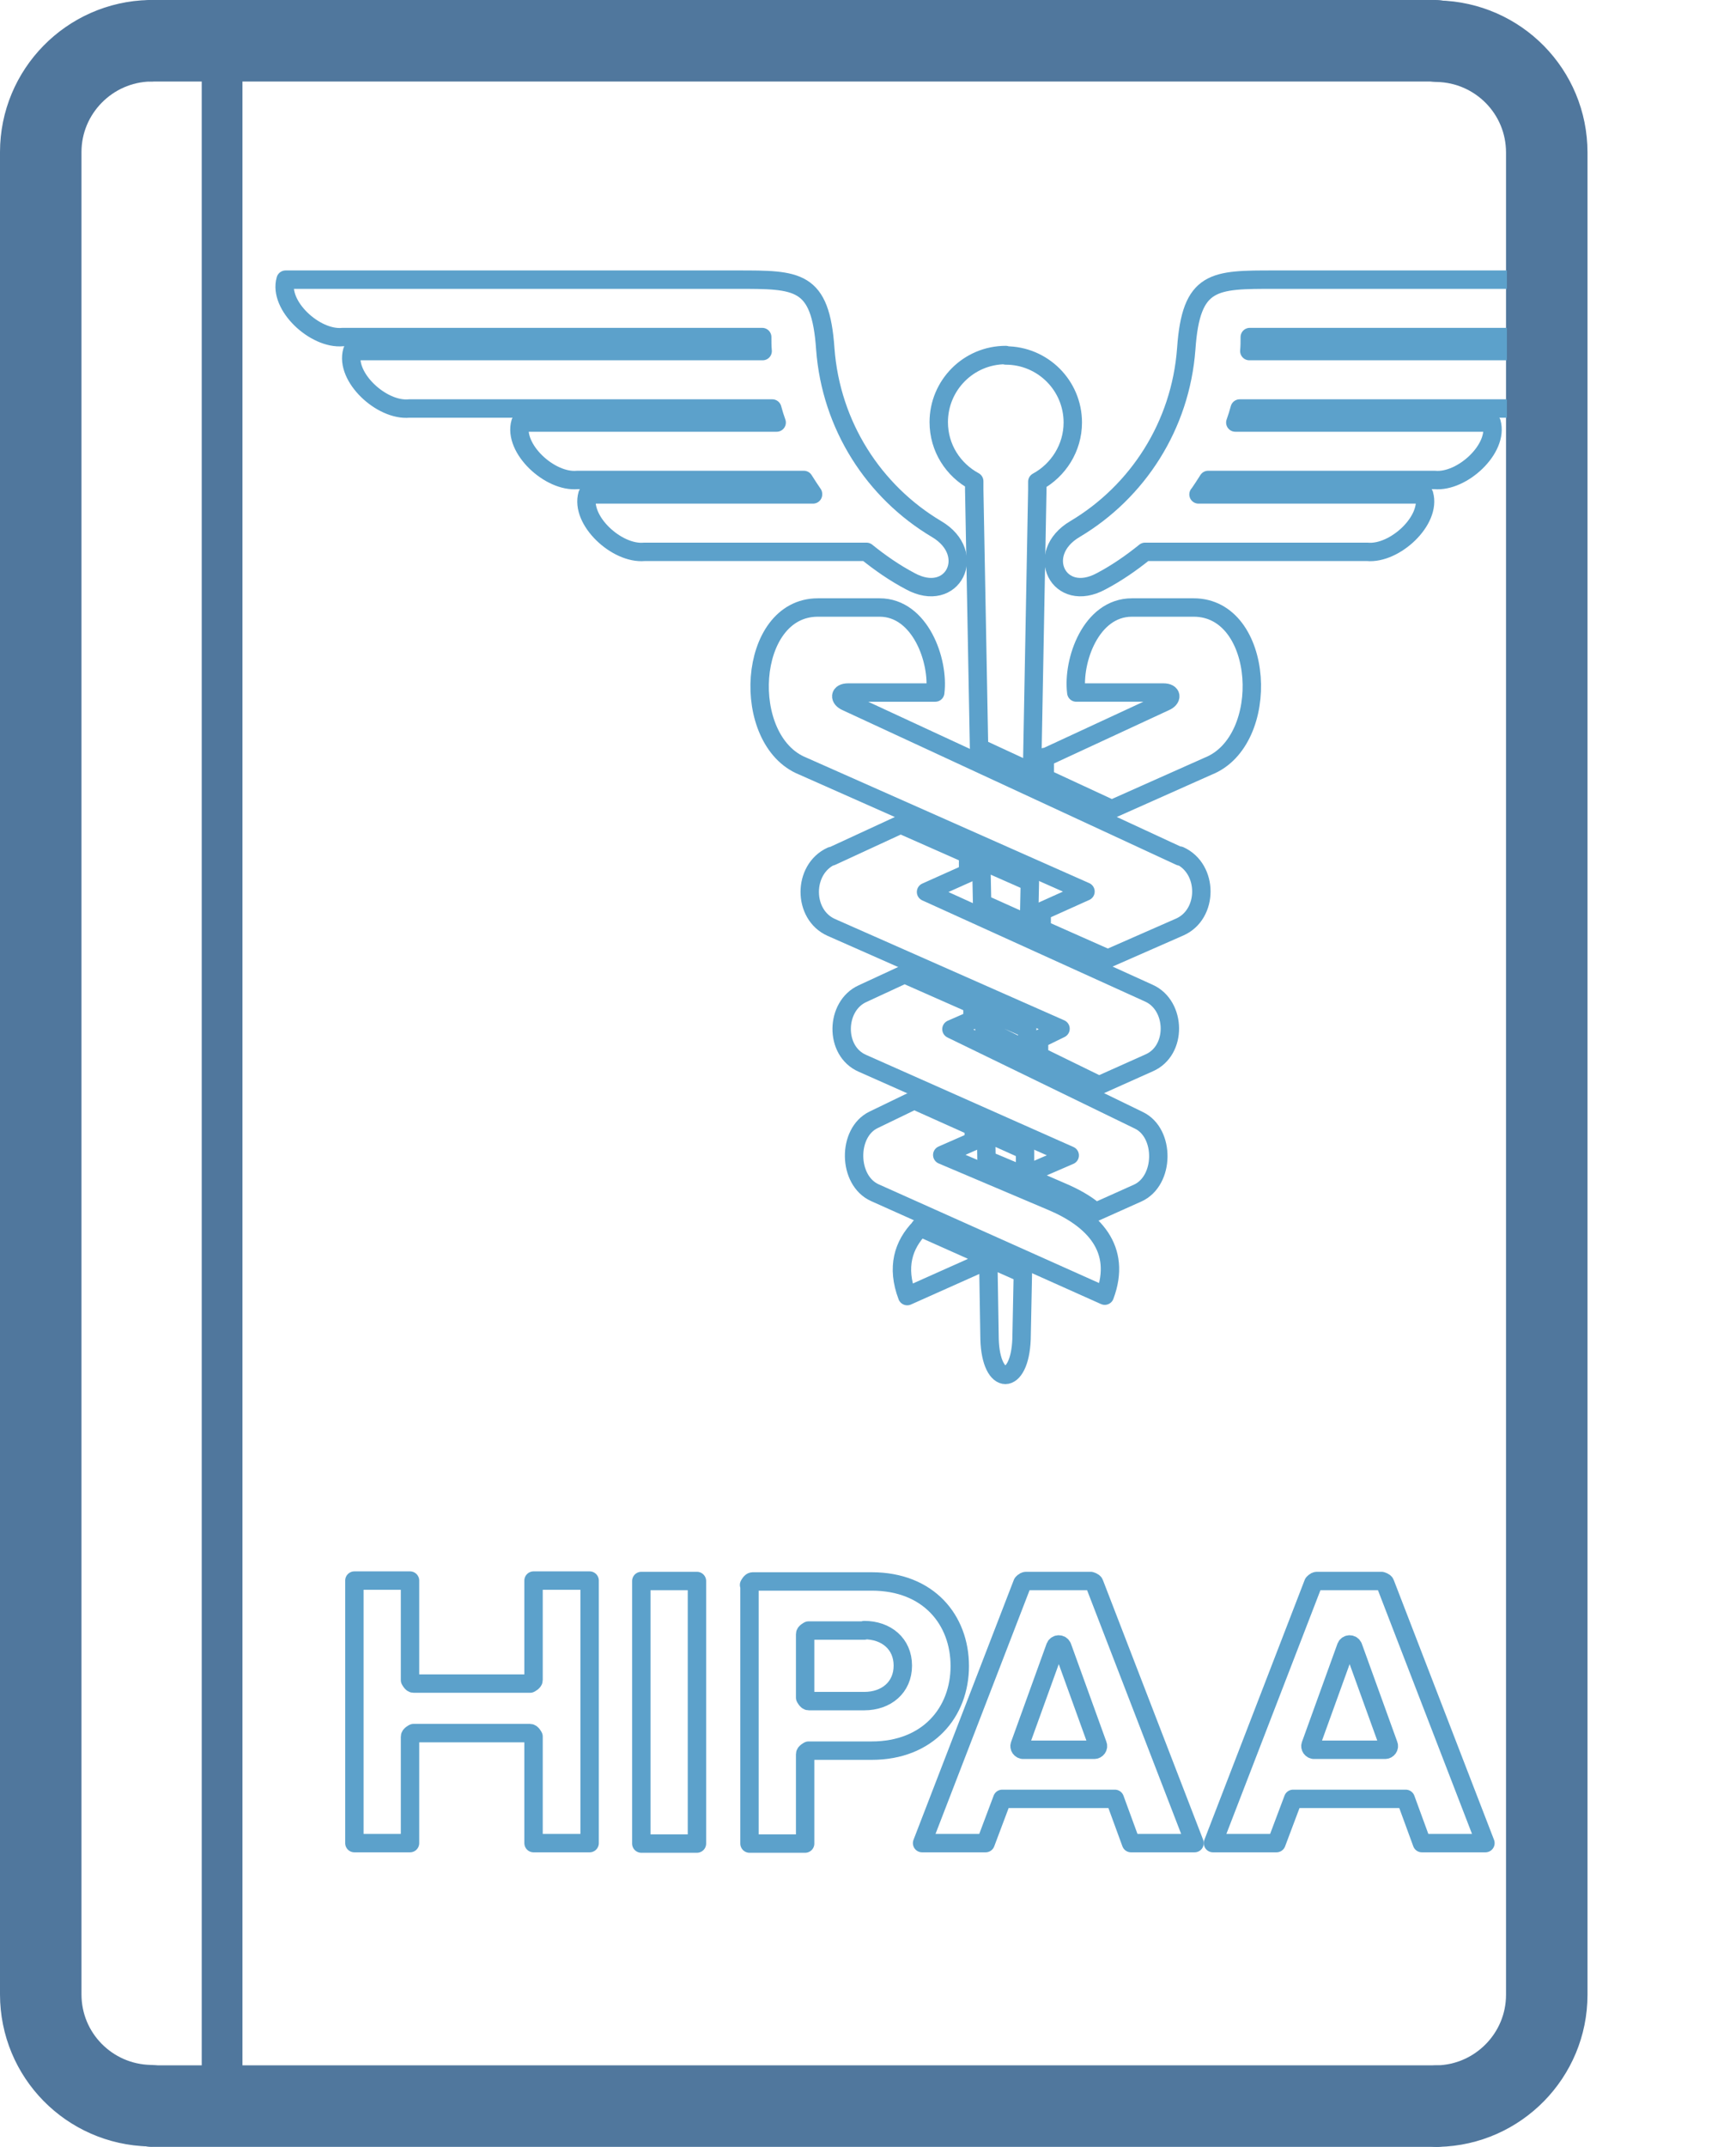 <?xml version="1.0" encoding="UTF-8"?><svg xmlns="http://www.w3.org/2000/svg" xmlns:xlink="http://www.w3.org/1999/xlink" viewBox="0 0 39.63 48.98"><defs><style>.e,.f,.g,.h,.i,.j{fill:none;}.f,.g{fill-rule:evenodd;}.f,.g,.h,.i,.j{stroke-linecap:round;}.f,.j{stroke:#5ca1cb;stroke-linejoin:round;stroke-width:.42px;}.g,.h,.i{stroke:#50779d;stroke-miterlimit:10;}.g,.i{stroke-width:1.86px;}.h{stroke-width:.93px;}.k{clip-path:url(#d);}</style><clipPath id="d"><rect class="e" x="1.73" y="1.63" width="32.67" height="46.42"/></clipPath></defs><g id="a"/><g id="b"><g id="c"><g><path class="f" d="M23.35,29.06l-.03,1.49c-.04,1.09-.7,1.09-.73,0l-.03-1.85,.79,.35Z"/><polygon class="f" points="23.4 26.24 23.4 26.83 22.52 26.46 22.51 25.84 23.4 26.24"/><polygon class="f" points="23.45 23.47 23.45 23.96 22.47 23.48 22.47 23.04 23.45 23.47"/><polygon class="f" points="23.51 20.12 23.49 21.09 22.42 20.61 22.4 19.63 23.51 20.12"/><path class="f" d="M22.96,8.11c.84,0,1.53,.68,1.53,1.53,0,.58-.33,1.09-.81,1.35,0,.06,0,.13,0,.19l-.12,6.44-1.21-.56-.11-5.89c0-.07,0-.13,0-.19-.48-.26-.81-.76-.81-1.35,0-.84,.68-1.53,1.53-1.53"/><path class="f" d="M23.86,17.28l2.74-1.27c.16-.07,.16-.21-.04-.21h-1.99c-.09-.72,.33-1.94,1.27-1.94h1.41c1.62,0,1.79,3.04,.33,3.62l-2.2,.98-1.53-.71v-.48Z"/><path class="f" d="M22.24,26.03l-.73,.32,2.5,1.06c.95,.4,1.61,1.08,1.21,2.15l-5.25-2.35c-.62-.28-.63-1.37-.03-1.66l.93-.45,1.36,.61v.32Z"/><path class="f" d="M18.98,19.54l1.58-.73,1.54,.68v.43l-.96,.43,5.09,2.31c.62,.28,.65,1.31,0,1.59l-1.14,.51-1.37-.67v-.38l.49-.24-5.23-2.31c-.66-.29-.66-1.33,0-1.63"/><path class="f" d="M26.94,19.54l-7.62-3.53c-.16-.07-.16-.21,.04-.21h1.99c.09-.72-.34-1.94-1.27-1.94h-1.41c-1.62,0-1.79,3.04-.34,3.62l6.45,2.86-1,.45v.41l1.51,.67,1.64-.72c.66-.29,.66-1.33,0-1.63"/><path class="f" d="M21,28.01c-.38,.39-.54,.9-.29,1.56l1.59-.71v-.28l-1.3-.58Z"/><path class="f" d="M20.64,22.23l-.95,.44c-.62,.28-.65,1.31,0,1.59l4.73,2.1-.74,.32v.27l.53,.23c.31,.13,.58,.28,.8,.47l.96-.43c.62-.28,.63-1.37,.03-1.66l-4.28-2.08,.48-.21v-.36l-1.54-.68Z"/><path class="f" d="M18.56,11.28h-5.15c-.17,.59,.67,1.37,1.3,1.31h5.07c.31,.25,.64,.48,1,.67,.97,.53,1.55-.63,.6-1.19-1.43-.85-2.41-2.36-2.54-4.11-.11-1.59-.63-1.58-2.02-1.58H6.52c-.17,.59,.67,1.37,1.3,1.31h9.58c0,.11,0,.21,.01,.32H8.04c-.17,.59,.67,1.37,1.3,1.31h8.29c.03,.11,.06,.21,.1,.32h-5.85c-.17,.59,.67,1.37,1.3,1.31h5.17c.07,.11,.14,.22,.21,.32"/><g><path class="j" d="M12.1,39.54h-2.66s-.08,.04-.08,.08v2.43h-1.27v-5.99h1.27v2.27s.04,.08,.08,.08h2.66s.08-.04,.08-.08v-2.27h1.28v5.99h-1.28v-2.43s-.04-.08-.08-.08Z"/><path class="j" d="M14.64,36.07h1.27v5.99h-1.27v-5.99Z"/><path class="j" d="M17.1,36.16s.04-.08,.08-.08h2.72c1.3,0,2.01,.88,2.01,1.93s-.72,1.93-2.01,1.93h-1.44s-.08,.04-.08,.08v2.04h-1.27v-5.9Zm2.63,1.04h-1.27s-.08,.04-.08,.08v1.45s.04,.08,.08,.08h1.27c.5,0,.88-.31,.88-.81s-.38-.81-.88-.81Z"/><path class="j" d="M25.45,41.04h-2.57l-.38,1.01h-1.45l2.29-5.93s.04-.05,.08-.05h1.48s.07,.02,.08,.05l2.29,5.93h-1.45l-.37-1.01Zm-2.1-1.12h1.63c.06,0,.1-.06,.08-.11l-.81-2.24c-.03-.07-.13-.07-.16,0l-.81,2.24c-.02,.05,.02,.11,.08,.11Z"/><path class="j" d="M32.09,41.04h-2.57l-.38,1.01h-1.45l2.29-5.93s.04-.05,.08-.05h1.48s.07,.02,.08,.05l2.29,5.93h-1.45l-.37-1.01Zm-2.1-1.12h1.63c.06,0,.1-.06,.08-.11l-.81-2.24c-.03-.07-.13-.07-.16,0l-.81,2.24c-.02,.05,.02,.11,.08,.11Z"/></g><line class="i" x1="32.77" y1=".93" x2="3.48" y2=".93"/><path class="g" d="M32.82,48.05c1.38-.03,2.49-1.16,2.49-2.54V3.48c0-1.39-1.11-2.51-2.49-2.54"/><line class="i" x1="3.48" y1="48.05" x2="32.77" y2="48.05"/><path class="g" d="M3.42,.93c-1.38,.03-2.49,1.16-2.49,2.54V45.5c0,1.39,1.11,2.51,2.49,2.54"/><line class="h" x1="5.07" y1=".93" x2="5.07" y2="48.05"/><g class="k"><path class="f" d="M27.36,11.28h5.15c.17,.59-.67,1.37-1.3,1.31h-5.07c-.31,.25-.64,.48-1,.67-.97,.53-1.55-.63-.6-1.19,1.43-.85,2.41-2.36,2.54-4.11,.11-1.59,.63-1.58,2.02-1.58h10.31c.17,.59-.67,1.37-1.3,1.31h-9.58c0,.11,0,.21-.01,.32h9.37c.17,.59-.67,1.37-1.3,1.31h-8.29c-.03,.11-.06,.21-.1,.32h5.85c.17,.59-.67,1.37-1.3,1.31h-5.17c-.07,.11-.14,.22-.21,.32"/></g></g></g></g></svg>